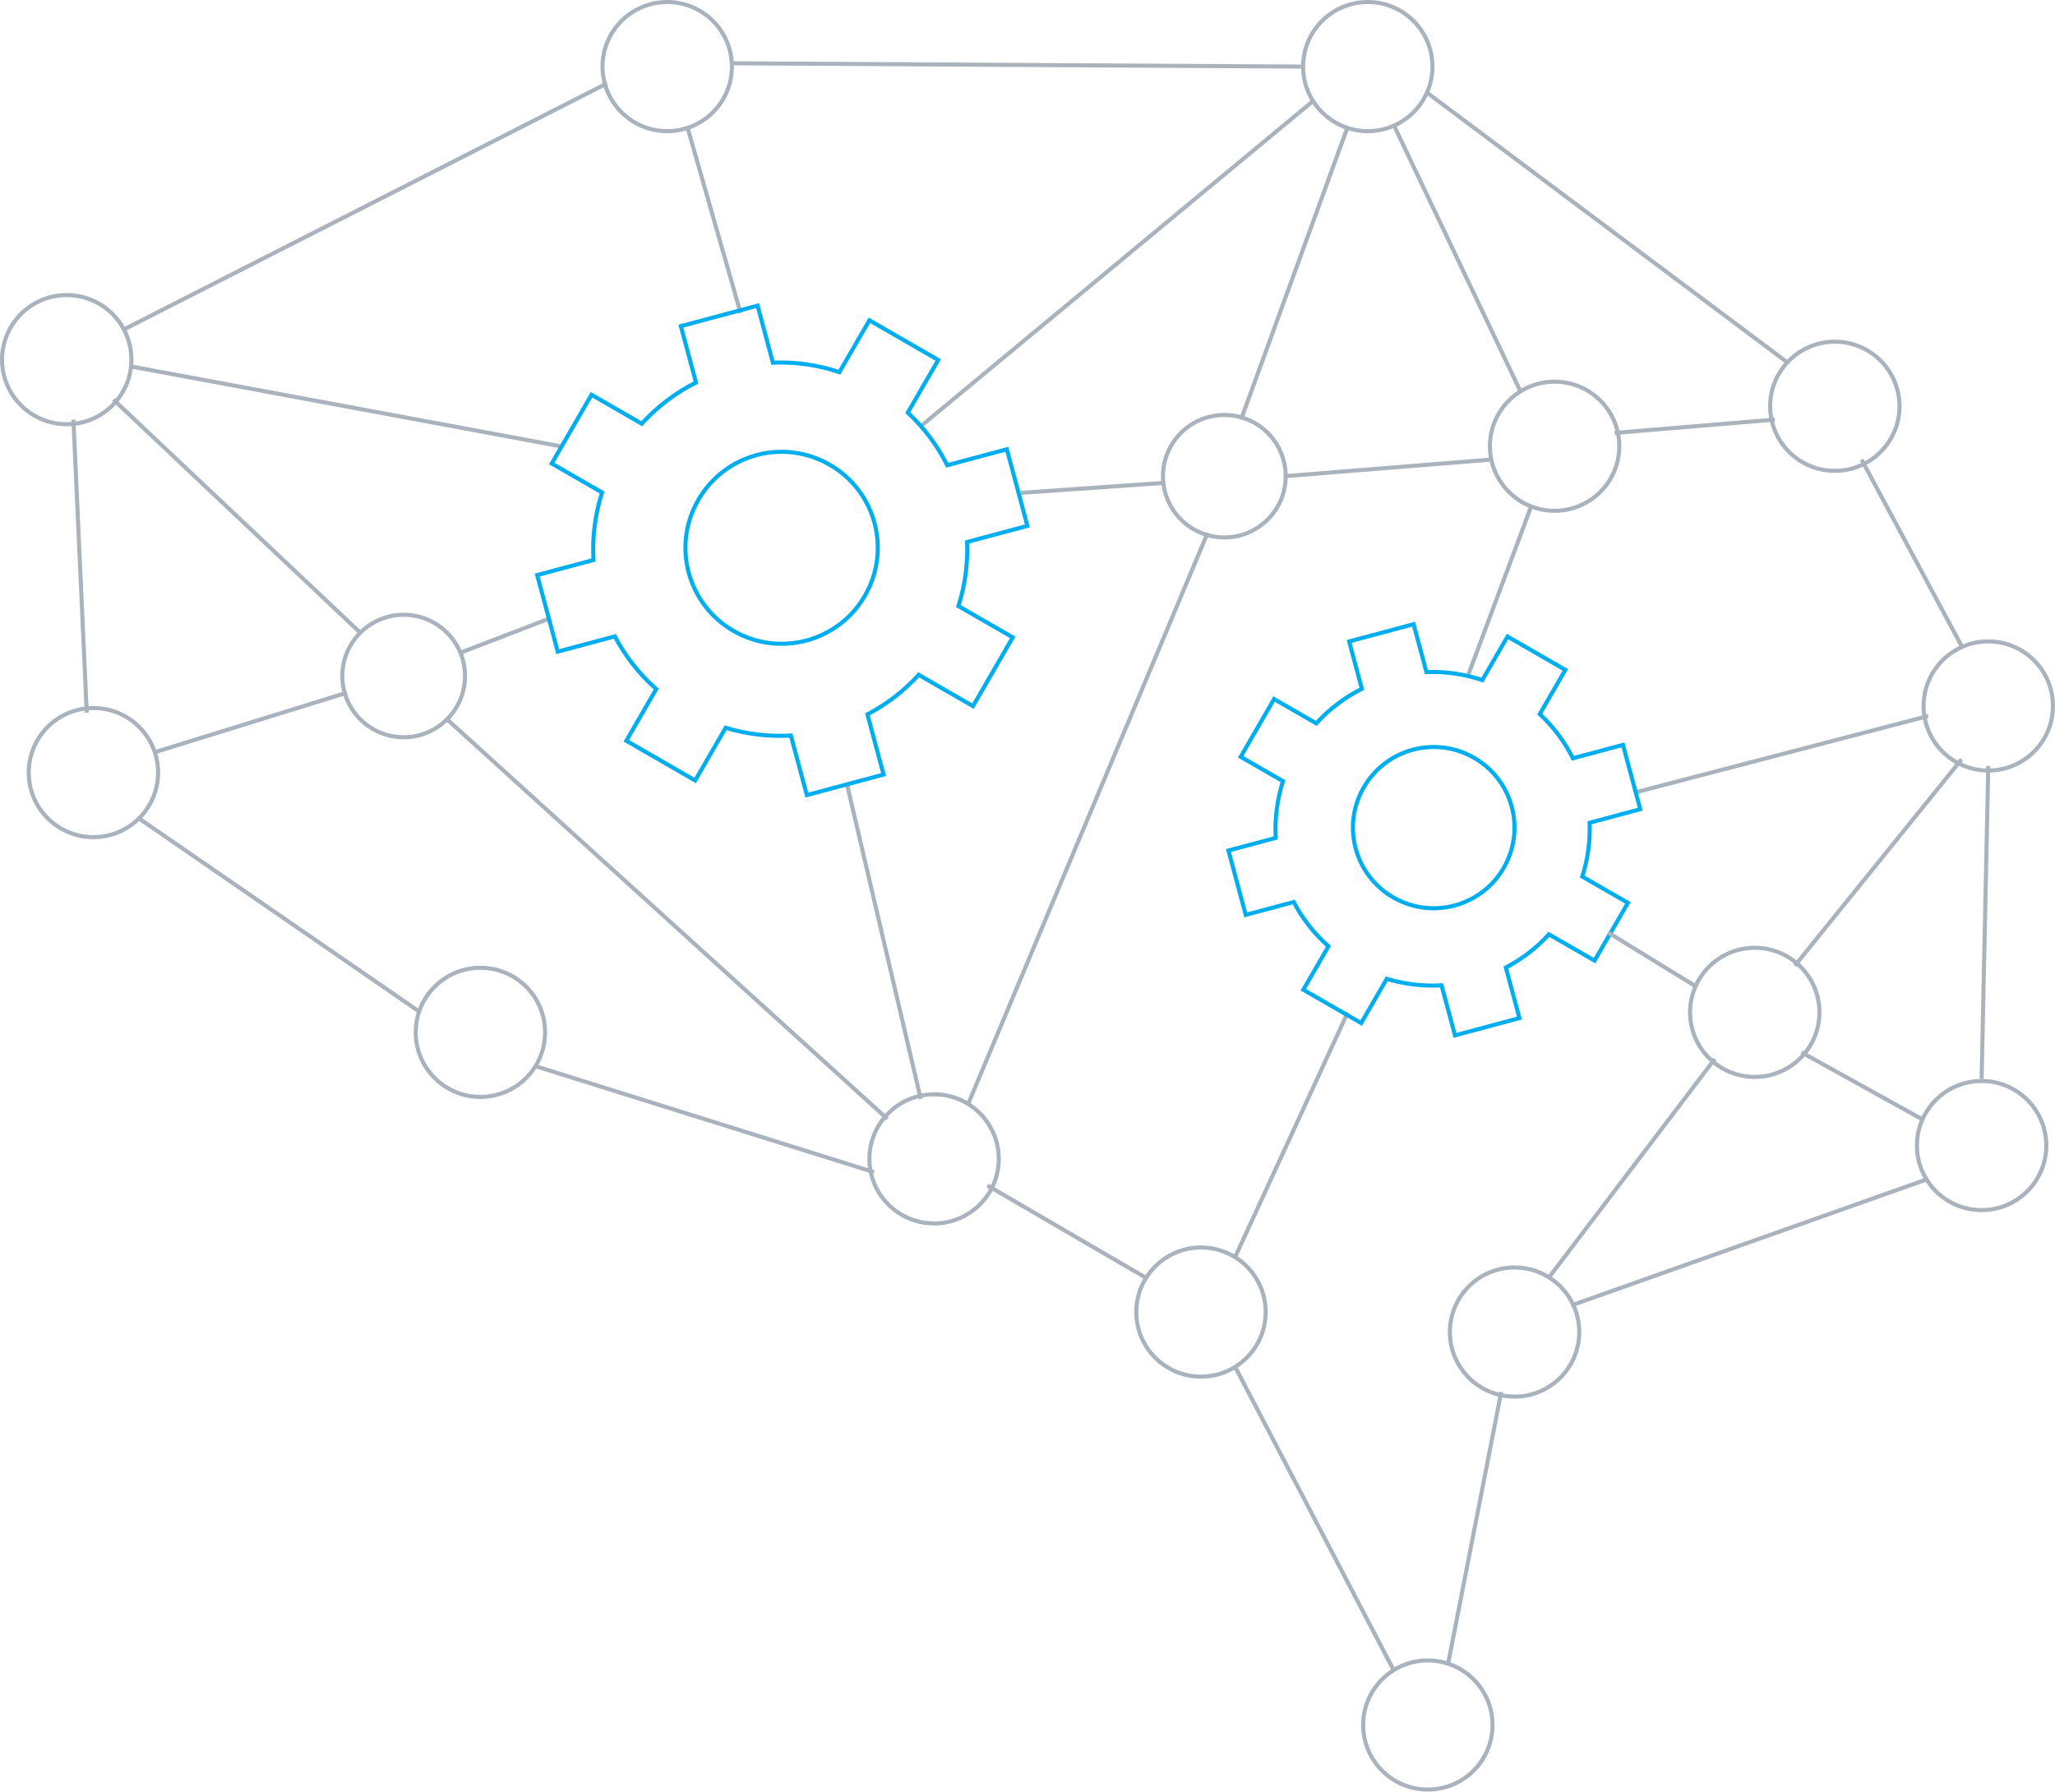 <svg fill="none" xmlns="http://www.w3.org/2000/svg" viewBox="106.51 0 504.7 440"> <path d="M275.291 31.078L288.4 76.877" stroke="#A8B3BD"/> <path d="M285.941 15.539L426.045 16.357" stroke="#A8B3BD"/> <path d="M332.643 104.684L429.322 24.535" stroke="#A8B3BD"/> <path d="M357.223 121.041L392.453 118.587" stroke="#A8B3BD"/> <path d="M437.515 31.078L411.297 103.048" stroke="#A8B3BD"/> <path d="M421.949 116.952L472.747 112.863" stroke="#A8B3BD"/> <path d="M503.061 106.32L542.388 103.048" stroke="#A8B3BD"/> <path d="M457.18 22.9L545.666 89.145" stroke="#A8B3BD"/> <path d="M448.986 31.078L480.12 96.506" stroke="#A8B3BD"/> <path d="M563.691 112.863L588.271 158.662" stroke="#A8B3BD"/> <path d="M482.579 124.312L467.012 166.022" stroke="#A8B3BD"/> <path d="M507.977 194.647L580.077 175.836" stroke="#A8B3BD"/> <path d="M594.824 188.104L593.186 264.981" stroke="#A8B3BD"/> <path d="M547.305 237.175L588.271 186.469" stroke="#A8B3BD"/> <path d="M344.113 271.524L403.104 130.855" stroke="#A8B3BD"/> <path d="M409.658 309.145L437.515 248.625" stroke="#A8B3BD"/> <path d="M409.658 335.316L448.985 410.558" stroke="#A8B3BD"/> <path d="M475.205 341.859L462.096 408.922" stroke="#A8B3BD"/> <path d="M349.029 291.152L388.357 314.052" stroke="#A8B3BD"/> <path d="M216.301 176.654L324.451 274.796" stroke="#A8B3BD"/> <path d="M314.619 193.011L332.644 269.889" stroke="#A8B3BD"/> <path d="M140.922 201.19L209.745 248.625" stroke="#A8B3BD"/> <path d="M237.602 261.71L321.172 287.881" stroke="#A8B3BD"/> <path d="M219.578 160.297L240.88 152.119" stroke="#A8B3BD"/> <path d="M138.465 89.963L244.157 109.591" stroke="#A8B3BD"/> <path d="M124.537 103.048L127.814 175.019" stroke="#A8B3BD"/> <path d="M144.199 184.833L191.72 170.112" stroke="#A8B3BD"/> <path d="M134.369 98.141L194.999 155.39" stroke="#A8B3BD"/> <path d="M484.667 175.375C488.062 178.517 490.795 182.203 492.811 186.227L505.11 182.936L509.349 198.735L496.913 202.063C497.086 206.47 496.502 210.933 495.117 215.281L506.323 221.739L498.121 235.92L486.915 229.461C483.857 232.845 480.255 235.569 476.345 237.623L479.676 250.037L463.849 254.272L460.555 241.995C456.068 242.243 451.505 241.723 447.091 240.393L440.807 251.257L426.605 243.071L432.775 232.403C429.234 229.264 426.355 225.581 424.24 221.529L412.455 224.682L408.216 208.883L419.829 205.775C419.558 201.138 420.146 196.417 421.601 191.849L411.22 185.867L419.422 171.686L429.781 177.656C433.016 174.114 436.818 171.246 440.977 169.162L437.858 157.534L453.685 153.299L456.841 165.063C461.414 164.866 466.071 165.525 470.565 167.017L476.748 156.327L490.951 164.512L484.667 175.375Z" stroke="#00AEEF"/> <path d="M329.456 101.34C333.497 105.08 336.751 109.468 339.15 114.258L353.792 110.34L358.838 129.149L344.034 133.111C344.239 138.358 343.545 143.671 341.896 148.847L355.236 156.535L345.472 173.417L332.131 165.728C328.491 169.757 324.203 172.999 319.548 175.445L323.514 190.223L304.672 195.265L300.75 180.649C295.409 180.944 289.976 180.325 284.721 178.743L277.241 191.675L260.333 181.931L267.679 169.231C263.463 165.493 260.036 161.109 257.518 156.285L243.488 160.039L238.442 141.23L252.267 137.53C251.944 132.009 252.644 126.389 254.376 120.952L242.018 113.83L251.782 96.948L264.114 104.055C267.966 99.839 272.492 96.424 277.443 93.943L273.73 80.1L292.571 75.058L296.329 89.064C301.773 88.828 307.317 89.614 312.667 91.389L320.028 78.664L336.936 88.408L329.456 101.34Z" stroke="#00AEEF"/> <path d="M475.802 213.16C470.331 222.619 458.208 225.88 448.71 220.407C439.212 214.933 435.967 202.844 441.451 193.363C446.935 183.882 459.045 180.643 468.543 186.117C478.041 191.591 481.286 203.679 475.802 213.16Z" stroke="#00AEEF" stroke-miterlimit="10"/> <path d="M318.917 146.322C312.404 157.583 297.972 161.465 286.665 154.949C275.358 148.432 271.495 134.041 278.023 122.754C284.551 111.467 298.968 107.611 310.275 114.128C321.583 120.644 325.445 135.035 318.917 146.322Z" stroke="#00AEEF" stroke-miterlimit="10"/> <path d="M422.269 116.952C422.269 125.257 415.524 131.991 407.202 131.991C398.88 131.991 392.135 125.257 392.135 116.952C392.135 108.647 398.88 101.913 407.202 101.913C415.524 101.913 422.269 108.647 422.269 116.952Z" stroke="#A8B3BD"/> <path d="M504.2 109.591C504.2 118.348 497.089 125.448 488.314 125.448C479.539 125.448 472.428 118.348 472.428 109.591C472.428 100.834 479.539 93.734 488.314 93.734C497.089 93.734 504.2 100.834 504.2 109.591Z" stroke="#A8B3BD"/> <path d="M458.318 16.357C458.318 25.113 451.206 32.214 442.431 32.214C433.657 32.214 426.545 25.113 426.545 16.357C426.545 7.6 433.657 0.5 442.431 0.5C451.206 0.5 458.318 7.6 458.318 16.357Z" stroke="#A8B3BD"/> <path d="M573.023 99.777C573.023 108.534 565.911 115.634 557.136 115.634C548.362 115.634 541.25 108.534 541.25 99.777C541.25 91.02 548.362 83.92 557.136 83.92C565.911 83.92 573.023 91.02 573.023 99.777Z" stroke="#A8B3BD"/> <path d="M610.712 173.383C610.712 182.14 603.6 189.24 594.826 189.24C586.051 189.24 578.939 182.14 578.939 173.383C578.939 164.626 586.051 157.526 594.826 157.526C603.6 157.526 610.712 164.626 610.712 173.383Z" stroke="#A8B3BD"/> <path d="M609.074 281.338C609.074 290.095 601.962 297.195 593.187 297.195C584.413 297.195 577.301 290.095 577.301 281.338C577.301 272.582 584.413 265.481 593.187 265.481C601.962 265.481 609.074 272.582 609.074 281.338Z" stroke="#A8B3BD"/> <path d="M553.359 248.624C553.359 257.381 546.247 264.481 537.472 264.481C528.698 264.481 521.586 257.381 521.586 248.624C521.586 239.868 528.698 232.768 537.472 232.768C546.247 232.768 553.359 239.868 553.359 248.624Z" stroke="#A8B3BD"/> <path d="M494.368 327.138C494.368 335.894 487.257 342.995 478.482 342.995C469.707 342.995 462.596 335.894 462.596 327.138C462.596 318.381 469.707 311.281 478.482 311.281C487.257 311.281 494.368 318.381 494.368 327.138Z" stroke="#A8B3BD"/> <path d="M417.353 322.23C417.353 330.987 410.241 338.087 401.466 338.087C392.692 338.087 385.58 330.987 385.58 322.23C385.58 313.474 392.692 306.374 401.466 306.374C410.241 306.374 417.353 313.474 417.353 322.23Z" stroke="#A8B3BD"/> <path d="M351.806 284.61C351.806 293.366 344.694 300.466 335.92 300.466C327.145 300.466 320.033 293.366 320.033 284.61C320.033 275.853 327.145 268.753 335.92 268.753C344.694 268.753 351.806 275.853 351.806 284.61Z" stroke="#A8B3BD"/> <path d="M473.066 423.643C473.066 432.4 465.954 439.5 457.179 439.5C448.405 439.5 441.293 432.4 441.293 423.643C441.293 414.886 448.405 407.786 457.179 407.786C465.954 407.786 473.066 414.886 473.066 423.643Z" stroke="#A8B3BD"/> <path d="M240.38 253.532C240.38 262.288 233.268 269.389 224.494 269.389C215.719 269.389 208.607 262.288 208.607 253.532C208.607 244.775 215.719 237.675 224.494 237.675C233.268 237.675 240.38 244.775 240.38 253.532Z" stroke="#A8B3BD"/> <path d="M220.716 166.022C220.716 174.327 213.971 181.061 205.649 181.061C197.327 181.061 190.582 174.327 190.582 166.022C190.582 157.717 197.327 150.983 205.649 150.983C213.971 150.983 220.716 157.717 220.716 166.022Z" stroke="#A8B3BD"/> <path d="M145.339 189.74C145.339 198.496 138.227 205.597 129.453 205.597C120.678 205.597 113.566 198.496 113.566 189.74C113.566 180.983 120.678 173.883 129.453 173.883C138.227 173.883 145.339 180.983 145.339 189.74Z" stroke="#A8B3BD"/> <path d="M138.784 88.327C138.784 97.084 131.673 104.184 122.898 104.184C114.123 104.184 107.012 97.084 107.012 88.327C107.012 79.57 114.123 72.47 122.898 72.47C131.673 72.47 138.784 79.57 138.784 88.327Z" stroke="#A8B3BD"/> <path d="M286.261 16.357C286.261 25.113 279.149 32.214 270.375 32.214C261.6 32.214 254.488 25.113 254.488 16.357C254.488 7.6 261.6 0.5 270.375 0.5C279.149 0.5 286.261 7.6 286.261 16.357Z" stroke="#A8B3BD"/> <path d="M136.826 80.966L255.627 20.446" stroke="#A8B3BD"/> <path d="M486.676 314.052L527.642 260.074" stroke="#A8B3BD"/> <path d="M492.41 320.595L580.077 289.517" stroke="#A8B3BD"/> <path d="M548.943 258.439L578.439 274.796" stroke="#A8B3BD"/> <path d="M501.422 228.996L522.724 242.082" stroke="#A8B3BD"/> </svg>